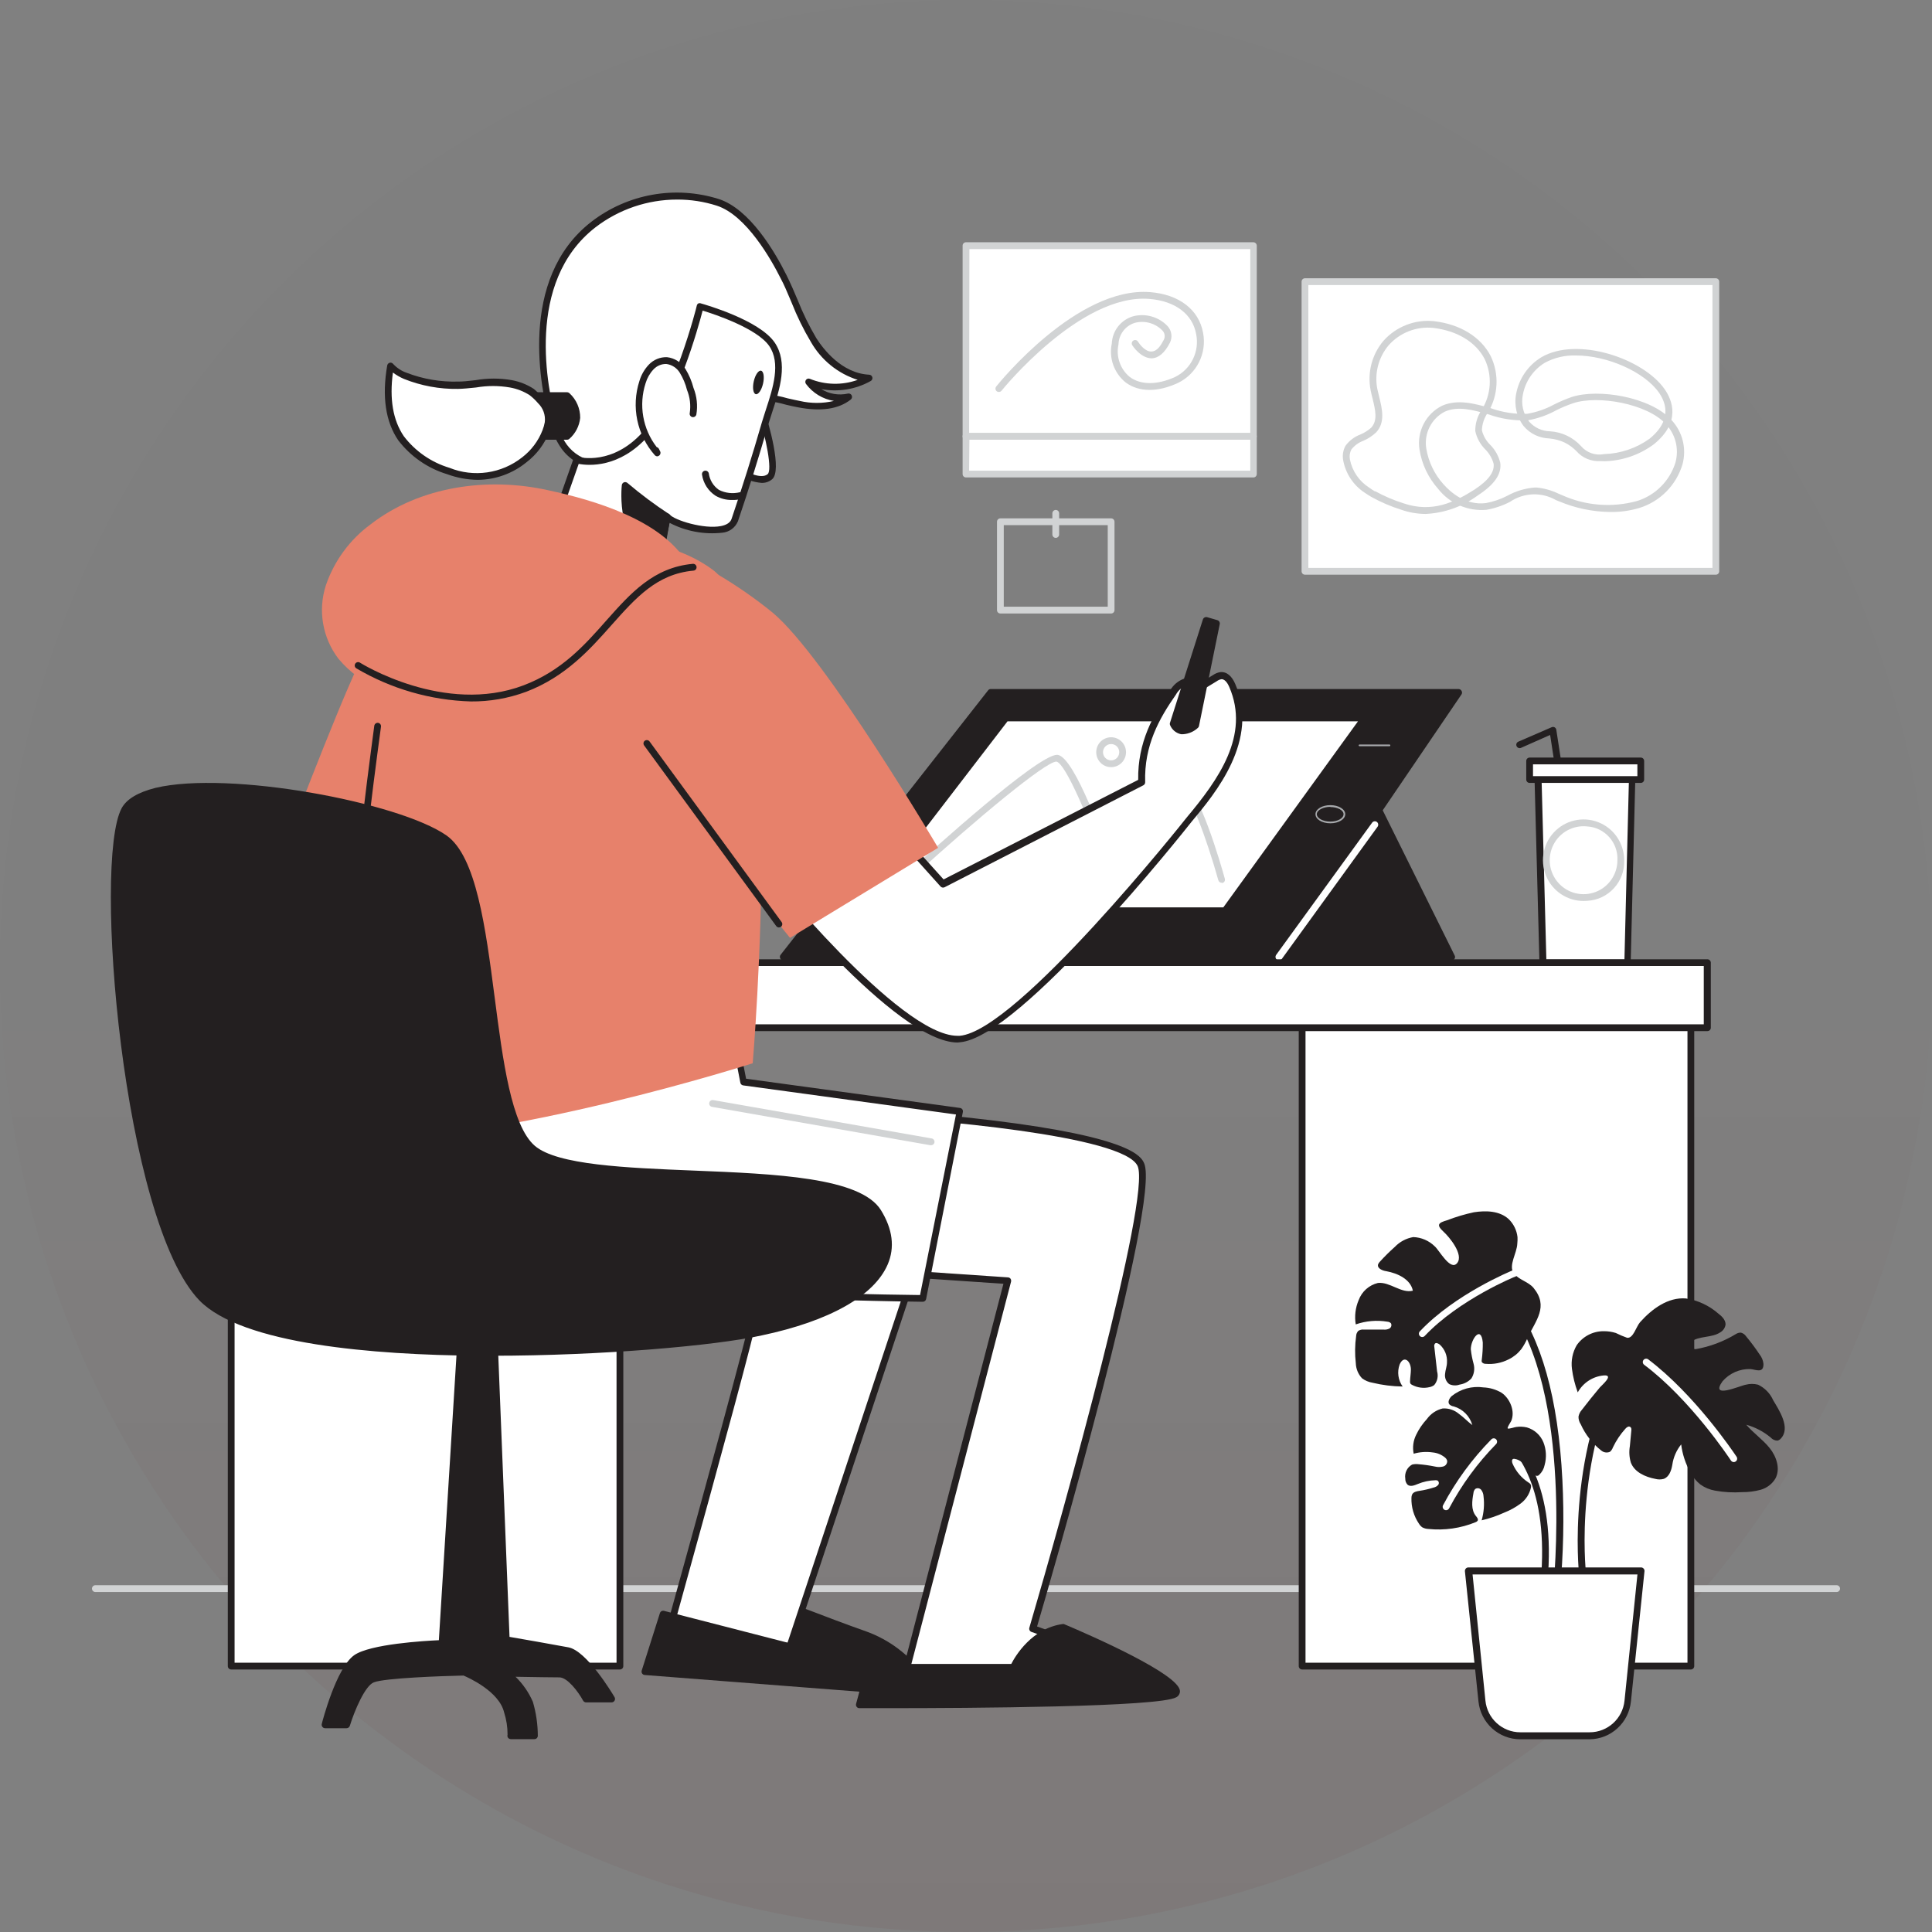 <svg width="202" height="202" viewBox="0 0 202 202" fill="none" xmlns="http://www.w3.org/2000/svg">
<rect x="0" y="0" width="202" height="202" fill="#808080" stroke="none"/>
<circle opacity="0.203" r="101" transform="matrix(0 1 1 0 101 101)" fill="url(#paint0_linear_0_2333)"/>
<path d="M192.03 166.454H9.97C9.774 166.454 9.616 166.295 9.616 166.098C9.616 165.902 9.774 165.743 9.97 165.743H192.03C192.226 165.743 192.384 165.902 192.384 166.098C192.384 166.295 192.226 166.454 192.03 166.454Z" fill="#D1D3D4"/>
<rect x="136.144" y="104.141" width="40.643" height="70.058" fill="white"/>
<path fill-rule="evenodd" clip-rule="evenodd" d="M136.144 174.554H176.787C176.883 174.554 176.975 174.514 177.042 174.445C177.109 174.375 177.144 174.281 177.141 174.184V104.14C177.141 103.944 176.982 103.785 176.787 103.785H136.144C135.949 103.785 135.79 103.944 135.79 104.14V174.198C135.79 174.395 135.949 174.554 136.144 174.554ZM176.433 173.843H136.498V104.496H176.433V173.843Z" fill="#231F20"/>
<rect x="24.173" y="104.141" width="40.643" height="70.058" fill="white"/>
<path fill-rule="evenodd" clip-rule="evenodd" d="M24.173 174.554H64.816C64.912 174.554 65.004 174.514 65.071 174.445C65.138 174.375 65.173 174.281 65.17 174.184V104.14C65.17 103.944 65.011 103.785 64.816 103.785H24.173C23.977 103.785 23.819 103.944 23.819 104.14V174.198C23.819 174.395 23.977 174.554 24.173 174.554ZM64.462 173.843H24.527V104.496H64.462V173.843Z" fill="#231F20"/>
<path d="M143.709 83.826L151.756 100.047H129.994L143.709 83.826Z" fill="#231F20"/>
<path fill-rule="evenodd" clip-rule="evenodd" d="M130.015 100.403H151.756C151.89 100.417 152.02 100.35 152.088 100.233C152.149 100.127 152.149 99.997 152.088 99.892L144.049 83.671C143.995 83.564 143.891 83.492 143.773 83.479C143.655 83.46 143.536 83.506 143.462 83.6L129.746 99.821C129.655 99.924 129.633 100.072 129.69 100.197C129.75 100.323 129.876 100.403 130.015 100.403ZM151.182 99.693H130.758L143.631 84.474L151.182 99.693Z" fill="#231F20"/>
<path d="M81.906 100.048H133.717L152.513 72.394H103.604L81.906 100.048Z" fill="#231F20"/>
<path fill-rule="evenodd" clip-rule="evenodd" d="M81.892 100.403H133.717C133.836 100.406 133.948 100.347 134.014 100.247L152.81 72.6C152.881 72.487 152.881 72.344 152.81 72.231C152.747 72.116 152.629 72.043 152.499 72.039H103.59C103.482 72.038 103.38 72.088 103.314 72.174L81.616 99.828C81.532 99.934 81.516 100.08 81.575 100.202C81.634 100.325 81.757 100.403 81.892 100.403ZM133.554 99.693H82.635L103.774 72.75H151.869L133.554 99.693Z" fill="#231F20"/>
<path d="M105.161 75.08L89.677 95.224H128.126L142.676 75.08H105.161Z" fill="white"/>
<path fill-rule="evenodd" clip-rule="evenodd" d="M89.677 95.579H128.126C128.234 95.574 128.333 95.519 128.395 95.429L142.945 75.286C143.015 75.173 143.015 75.03 142.945 74.917C142.887 74.797 142.766 74.722 142.634 74.725H105.126C105.018 74.724 104.916 74.774 104.85 74.86L89.359 95.003C89.291 95.12 89.291 95.263 89.359 95.38C89.418 95.502 89.542 95.579 89.677 95.579ZM127.906 94.868H90.399L105.338 75.421H141.982L127.906 94.868Z" fill="#231F20"/>
<path d="M116.173 91.557C116.022 91.556 115.889 91.459 115.84 91.315C113.979 85.809 111.389 79.769 110.448 79.627C109.322 79.627 102.104 85.617 95.692 91.472C95.599 91.558 95.466 91.588 95.345 91.549C95.224 91.511 95.132 91.411 95.105 91.287C95.077 91.162 95.118 91.032 95.211 90.946C97.433 88.921 108.48 78.924 110.511 78.924H110.589C112.401 79.201 115.607 88.303 116.548 91.088C116.579 91.177 116.572 91.276 116.53 91.36C116.487 91.445 116.412 91.508 116.322 91.536C116.275 91.556 116.223 91.563 116.173 91.557Z" fill="#D1D3D4"/>
<path d="M127.722 92.296C127.563 92.296 127.424 92.188 127.383 92.034C126.137 87.593 124.361 82.854 123.526 82.605C122.691 82.356 118.813 85.873 115.656 89.255C115.522 89.399 115.297 89.405 115.154 89.27C115.011 89.134 115.005 88.908 115.14 88.765C116.753 87.039 122.132 81.447 123.731 81.93C125.33 82.413 127.623 90.271 128.062 91.877C128.117 92.066 128.009 92.263 127.822 92.318L127.722 92.296Z" fill="#D1D3D4"/>
<path fill-rule="evenodd" clip-rule="evenodd" d="M137.538 85.127C137.538 85.659 138.225 86.079 139.095 86.079C139.965 86.079 140.652 85.659 140.652 85.127C140.652 84.594 139.944 84.182 139.095 84.182C138.246 84.182 137.538 84.594 137.538 85.127ZM137.68 85.127C137.68 84.707 138.345 84.359 139.095 84.359V84.381C139.845 84.381 140.475 84.707 140.475 85.127C140.475 85.546 139.881 85.901 139.095 85.901C138.309 85.901 137.68 85.546 137.68 85.127Z" fill="#A7A9AC"/>
<path d="M145.28 78.021H142.138C142.093 78.018 142.057 77.982 142.053 77.936C142.053 77.888 142.09 77.847 142.138 77.844H145.28C145.304 77.844 145.327 77.853 145.343 77.871C145.359 77.889 145.367 77.912 145.365 77.936C145.365 77.983 145.327 78.021 145.28 78.021Z" fill="#A7A9AC"/>
<path d="M133.717 100.403C133.641 100.404 133.567 100.381 133.504 100.339C133.349 100.221 133.315 100.001 133.426 99.842L143.461 86.015C143.517 85.938 143.6 85.887 143.693 85.873C143.786 85.858 143.881 85.881 143.957 85.937C144.112 86.054 144.146 86.274 144.035 86.434L134 100.289C133.927 100.367 133.823 100.409 133.717 100.403Z" fill="white"/>
<path fill-rule="evenodd" clip-rule="evenodd" d="M114.616 78.647C114.616 79.51 115.313 80.21 116.173 80.21C117.033 80.21 117.73 79.51 117.73 78.647C117.73 77.784 117.033 77.084 116.173 77.084C115.313 77.084 114.616 77.784 114.616 78.647ZM115.324 78.647C115.324 78.176 115.704 77.794 116.173 77.794C116.399 77.793 116.616 77.882 116.775 78.042C116.935 78.202 117.024 78.42 117.022 78.647C117.022 79.118 116.642 79.5 116.173 79.5C115.704 79.5 115.324 79.118 115.324 78.647Z" fill="#D1D3D4"/>
<rect x="18.773" y="100.651" width="159.74" height="6.8" fill="white"/>
<path fill-rule="evenodd" clip-rule="evenodd" d="M18.773 107.807H178.521C178.716 107.807 178.874 107.648 178.874 107.452V100.652C178.871 100.458 178.714 100.301 178.521 100.297H18.773C18.579 100.301 18.423 100.458 18.419 100.652V107.452C18.419 107.648 18.578 107.807 18.773 107.807ZM178.138 107.097H19.127V101H178.138V107.097Z" fill="#231F20"/>
<path d="M78.856 137.436C79.005 137.94 70.067 170.155 70.067 170.155L82.558 172.173L97.32 127.666L78.856 137.436Z" fill="white"/>
<path fill-rule="evenodd" clip-rule="evenodd" d="M82.501 172.529H82.558C82.707 172.531 82.841 172.436 82.89 172.294L97.66 127.787C97.7 127.649 97.659 127.5 97.553 127.403C97.441 127.312 97.286 127.296 97.157 127.361L78.694 137.13C78.568 137.195 78.492 137.33 78.502 137.471C78.403 138.537 73.209 157.515 69.72 170.063C69.698 170.162 69.713 170.266 69.762 170.355C69.819 170.439 69.909 170.496 70.01 170.511L82.501 172.529ZM82.331 171.776L70.527 169.864H70.513C75.877 150.524 78.785 139.717 79.175 137.677L96.725 128.398L82.331 171.776Z" fill="#231F20"/>
<path d="M69.31 168.763L67.406 174.774L97.32 177.097C95.915 174.257 93.486 172.059 90.526 170.951C87.419 169.857 84.072 168.55 84.072 168.55L82.558 172.173L69.31 168.763Z" fill="#231F20"/>
<path fill-rule="evenodd" clip-rule="evenodd" d="M67.406 175.13L97.32 177.453C97.462 177.488 97.61 177.428 97.688 177.304C97.749 177.196 97.749 177.064 97.688 176.956C96.248 174.022 93.743 171.754 90.689 170.618C88.458 169.833 86.084 168.925 84.939 168.486C84.508 168.322 84.252 168.223 84.242 168.223C84.156 168.188 84.061 168.189 83.976 168.225C83.891 168.261 83.823 168.329 83.789 168.415L82.374 171.755L69.423 168.422C69.242 168.375 69.056 168.478 68.998 168.657L67.094 174.668C67.062 174.771 67.078 174.884 67.139 174.974C67.199 175.064 67.298 175.122 67.406 175.13ZM96.711 176.7L67.873 174.455L69.543 169.211L82.466 172.522C82.638 172.563 82.815 172.473 82.883 172.309L84.263 169.012C84.301 169.026 84.342 169.042 84.385 169.059C85.4 169.446 87.991 170.434 90.413 171.286C93.08 172.292 95.31 174.209 96.711 176.7Z" fill="#231F20"/>
<path d="M48.312 137.862L46.189 171.797C46.189 171.797 39.013 172.046 37.216 173.31C35.418 174.575 33.953 180.302 33.953 180.302H36.19C36.19 180.302 37.492 176.039 38.921 175.527C40.351 175.016 48.475 174.817 48.475 174.817C48.475 174.817 52.396 176.337 53.026 178.945C53.521 180.998 53.379 181.474 53.379 181.474H55.856C55.85 180.306 55.684 179.144 55.361 178.021C54.866 176.6 53.004 174.902 53.004 174.902C53.004 174.902 57.102 174.987 58.468 174.987C59.834 174.987 61.256 177.602 61.256 177.602H63.924C63.924 177.602 61.136 172.884 59.331 172.55C57.526 172.216 52.898 171.406 52.898 171.406L51.639 139.788L48.312 137.862Z" fill="#231F20"/>
<path fill-rule="evenodd" clip-rule="evenodd" d="M53.408 181.836H55.885C56.075 181.833 56.228 181.679 56.231 181.488C56.228 180.285 56.054 179.089 55.715 177.936C55.288 176.951 54.672 176.06 53.903 175.314C54.102 175.317 54.327 175.321 54.567 175.325C55.881 175.347 57.675 175.378 58.489 175.378C59.324 175.378 60.456 176.87 60.966 177.808C61.029 177.921 61.148 177.991 61.277 177.993H63.945C64.075 177.991 64.193 177.921 64.257 177.808C64.32 177.698 64.32 177.562 64.257 177.453C63.966 176.955 61.327 172.593 59.43 172.237C57.901 171.946 54.306 171.321 53.273 171.143L52.021 139.809C52.016 139.687 51.949 139.577 51.844 139.518L48.489 137.578C48.383 137.521 48.256 137.521 48.15 137.578C48.044 137.638 47.975 137.747 47.965 137.869L45.885 171.491C44.441 171.555 38.702 171.889 37.039 173.054C35.156 174.376 33.698 180.01 33.642 180.245C33.616 180.351 33.64 180.463 33.706 180.55C33.771 180.637 33.873 180.689 33.981 180.693H36.239C36.396 180.69 36.533 180.587 36.579 180.437C37.06 178.866 38.171 176.238 39.091 175.896C40.202 175.449 46.161 175.236 48.461 175.186C48.928 175.385 52.176 176.813 52.707 179.037C52.949 179.792 53.071 180.581 53.068 181.375C53.035 181.483 53.053 181.601 53.117 181.694C53.189 181.782 53.295 181.834 53.408 181.836ZM55.51 181.126H53.776C53.713 180.356 53.576 179.595 53.365 178.852C52.7 176.095 48.765 174.546 48.595 174.483H48.461C48.128 174.483 40.131 174.703 38.787 175.193C37.442 175.683 36.282 178.945 35.956 179.946H34.441C34.944 178.142 36.175 174.497 37.449 173.601C38.85 172.642 44.264 172.251 46.232 172.18C46.414 172.173 46.561 172.029 46.571 171.846L48.631 138.452L51.32 140.008L52.558 171.427C52.563 171.598 52.688 171.741 52.856 171.768C52.912 171.775 57.505 172.571 59.282 172.905C60.47 173.125 62.353 175.754 63.301 177.254H61.475C61.093 176.593 59.834 174.639 58.482 174.639C57.334 174.639 54.23 174.577 53.295 174.559C53.129 174.556 53.032 174.554 53.026 174.554C52.878 174.557 52.746 174.646 52.686 174.781C52.635 174.918 52.672 175.072 52.778 175.172C52.779 175.173 52.782 175.176 52.789 175.182C52.94 175.323 54.601 176.866 55.042 178.142C55.329 179.111 55.486 180.115 55.51 181.126Z" fill="#231F20"/>
<path d="M89.231 116.22C89.231 116.22 117.496 117.733 119.28 121.776C121.063 125.819 107.957 170.277 107.957 170.277C107.957 170.277 121.792 175.08 119.527 176.089C117.263 177.098 94.617 175.08 94.617 175.08L105.352 133.869L77.384 131.979L89.231 116.22Z" fill="white"/>
<path fill-rule="evenodd" clip-rule="evenodd" d="M94.61 175.434C96.428 175.598 109.33 176.727 115.968 176.727C117.224 176.805 118.485 176.7 119.711 176.415C119.989 176.327 120.176 176.067 120.171 175.775C120.115 174.319 112.189 171.37 108.431 170.056C109.719 165.686 121.375 125.605 119.627 121.633C119.329 120.958 118.431 118.919 103.647 117.129C96.428 116.247 89.337 115.864 89.266 115.864C89.148 115.849 89.032 115.904 88.969 116.006L77.115 131.794C77.034 131.897 77.018 132.037 77.073 132.156C77.131 132.27 77.243 132.348 77.37 132.362L104.914 134.224L94.298 174.987C94.271 175.089 94.289 175.198 94.348 175.285C94.409 175.371 94.505 175.425 94.61 175.434ZM119.407 175.761C117.659 176.543 101.651 175.342 95.084 174.759L105.713 133.996C105.734 133.893 105.713 133.786 105.657 133.698C105.592 133.613 105.494 133.561 105.388 133.556L78.071 131.701L89.394 116.589C97.334 117.022 117.532 118.706 118.947 121.925C120.363 125.143 111.247 157.856 107.624 170.184C107.567 170.366 107.664 170.56 107.843 170.624C113.123 172.45 118.94 174.901 119.407 175.761Z" fill="#231F20"/>
<path d="M79.642 90.953C79.642 90.953 94.164 109.142 100.37 108.638C106.577 108.133 124.354 85.709 124.354 85.709C127.567 81.858 131.162 76.97 128.862 71.662C128.635 71.15 128.239 70.603 127.687 70.646C127.455 70.682 127.234 70.772 127.043 70.909L125.062 72.131C125.125 71.584 124.432 71.193 123.901 71.342C123.384 71.545 122.954 71.922 122.684 72.408C120.624 75.35 119.294 78.149 119.407 81.773L98.629 92.431L90.385 83.272" fill="white"/>
<path d="M100.122 109C93.675 109 79.953 91.948 79.366 91.173C79.264 91.019 79.296 90.813 79.44 90.698C79.584 90.583 79.792 90.598 79.918 90.733C80.059 90.91 94.015 108.297 100.101 108.297H100.342C106.329 107.814 123.887 85.723 124.057 85.496C127.376 81.531 130.723 76.884 128.522 71.818C128.437 71.619 128.14 70.987 127.701 71.015C127.524 71.048 127.357 71.121 127.213 71.228L125.217 72.444C125.102 72.515 124.957 72.514 124.842 72.442C124.728 72.369 124.665 72.237 124.679 72.103C124.688 71.998 124.64 71.897 124.552 71.84C124.389 71.709 124.177 71.656 123.972 71.698C123.536 71.884 123.175 72.212 122.946 72.628C121.205 75.115 119.612 77.943 119.733 81.78C119.737 81.917 119.663 82.044 119.542 82.107L98.764 92.765C98.621 92.838 98.447 92.806 98.339 92.686L90.102 83.513C90.034 83.447 89.997 83.356 89.997 83.261C89.997 83.167 90.034 83.076 90.102 83.009C90.242 82.873 90.464 82.873 90.604 83.009L98.657 91.948L119.004 81.538C118.94 77.609 120.568 74.717 122.344 72.181C122.663 71.626 123.163 71.199 123.759 70.973C124.195 70.868 124.654 70.976 124.998 71.264C125.093 71.347 125.174 71.446 125.238 71.555L126.824 70.582C127.063 70.414 127.34 70.306 127.63 70.269C128.246 70.22 128.791 70.674 129.145 71.499C131.707 77.396 127.078 82.938 124.587 85.915C123.88 86.825 106.669 108.46 100.377 108.972L100.122 109Z" fill="#231F20"/>
<path d="M32.106 87.849C32.106 87.849 24.626 104.866 27.4 106.685C30.174 108.503 47.06 106.685 47.06 106.685L45.595 84.658" fill="white"/>
<path d="M33.819 107.806C30.797 107.806 28.157 107.593 27.195 106.954C26.713 106.641 25.241 105.682 28.377 96.466C29.884 92.026 31.759 87.748 31.781 87.706C31.821 87.576 31.933 87.481 32.067 87.461C32.201 87.441 32.335 87.5 32.411 87.613C32.487 87.725 32.492 87.872 32.425 87.99C29.594 94.463 25.758 105.17 27.584 106.357C29.707 107.778 41.738 106.84 46.692 106.357L45.276 84.679C45.263 84.483 45.41 84.312 45.605 84.299C45.801 84.285 45.97 84.433 45.984 84.629L47.449 106.655C47.461 106.847 47.32 107.013 47.13 107.032C46.635 107.06 39.502 107.806 33.819 107.806Z" fill="#231F20"/>
<path d="M38.199 116.688C38.199 116.688 34.541 124.845 38.44 129.989C42.339 135.133 96.471 135.752 96.471 135.752L100.356 116.219L77.71 113.121L76.394 106.364L38.199 116.688Z" fill="white"/>
<path fill-rule="evenodd" clip-rule="evenodd" d="M68.885 135.155C82.784 135.943 96.35 136.107 96.485 136.107C96.655 136.106 96.801 135.984 96.832 135.816L100.674 116.262C100.695 116.168 100.675 116.069 100.618 115.992C100.563 115.909 100.475 115.855 100.377 115.843L78.007 112.787L76.74 106.272C76.722 106.178 76.665 106.095 76.585 106.044C76.501 105.988 76.397 105.972 76.302 106.002L38.086 116.326C37.982 116.352 37.895 116.426 37.853 116.525C37.697 116.866 34.158 124.937 38.136 130.181C39.82 132.419 50.166 134.089 68.885 135.155ZM38.723 129.776C35.284 125.243 37.994 118.116 38.454 116.987L76.167 106.805L77.406 113.199C77.434 113.348 77.553 113.462 77.703 113.484L99.953 116.525L96.195 135.403C77.448 135.176 41.709 133.712 38.723 129.776Z" fill="#231F20"/>
<path d="M60.378 47.974C59.826 47.641 59.345 47.201 58.963 46.68C58.433 45.917 58.049 45.062 57.831 44.158C55.913 37.195 55.899 28.278 62.077 23.51C65.775 20.673 70.613 19.812 75.056 21.201C78.057 22.181 80.604 26.324 81.942 29.017C83.039 31.198 83.782 33.571 85.084 35.632C86.386 37.692 88.46 39.497 90.894 39.618C88.941 40.715 86.595 40.856 84.525 40.001C85.498 41.313 87.144 41.932 88.736 41.586C87.32 42.716 85.296 42.673 83.513 42.296C81.73 41.92 79.974 41.351 78.141 41.586C75.311 41.906 73.471 43.995 71.256 45.508C68.446 47.355 63.591 49.842 60.378 47.974Z" fill="white"/>
<path fill-rule="evenodd" clip-rule="evenodd" d="M60.216 48.286C61.079 48.772 62.057 49.017 63.046 48.996C66.259 48.996 69.798 46.872 71.447 45.721C72.02 45.323 72.572 44.896 73.11 44.477C73.18 44.424 73.249 44.371 73.319 44.318C74.821 43.172 76.263 42.073 78.177 41.855C79.521 41.781 80.868 41.935 82.161 42.31L82.161 42.31C82.586 42.41 83.01 42.509 83.435 42.587C85.827 43.049 87.681 42.779 88.948 41.777C89.081 41.674 89.123 41.492 89.05 41.34C88.976 41.189 88.806 41.11 88.644 41.152C87.693 41.363 86.699 41.195 85.87 40.683C87.637 41.016 89.465 40.716 91.036 39.837C91.176 39.763 91.247 39.601 91.206 39.447C91.17 39.293 91.037 39.182 90.88 39.177C87.986 39.035 86.061 36.462 85.353 35.361C84.598 34.084 83.945 32.749 83.4 31.368C83.039 30.508 82.657 29.62 82.232 28.767C80.979 26.245 78.368 21.854 75.155 20.81C70.599 19.376 65.633 20.259 61.843 23.176C54.094 29.172 56.557 40.782 57.491 44.193C57.718 45.15 58.122 46.056 58.68 46.865C59.088 47.44 59.611 47.924 60.216 48.286ZM62.261 23.765C64.711 21.884 67.711 20.865 70.796 20.866C72.205 20.86 73.607 21.075 74.95 21.506C78.035 22.508 80.647 27.155 81.623 29.108C81.982 29.778 82.277 30.479 82.566 31.168C82.637 31.335 82.707 31.502 82.777 31.666C83.335 33.083 84.007 34.452 84.787 35.759C85.865 37.647 87.61 39.06 89.677 39.717C88.055 40.297 86.277 40.259 84.681 39.61C84.536 39.545 84.365 39.589 84.27 39.717C84.176 39.843 84.176 40.017 84.27 40.143C84.977 41.094 86.025 41.731 87.193 41.919C86.015 42.195 84.79 42.195 83.612 41.919C83.299 41.861 82.986 41.79 82.673 41.719C82.568 41.696 82.464 41.672 82.359 41.649C80.981 41.249 79.545 41.09 78.113 41.18C75.912 41.429 74.27 42.708 72.685 43.944C72.162 44.356 71.617 44.783 71.065 45.159C69.465 46.246 63.981 49.657 60.569 47.667C60.051 47.362 59.601 46.953 59.246 46.467C58.737 45.731 58.37 44.907 58.163 44.037C57.25 40.726 54.865 29.499 62.261 23.765Z" fill="#231F20"/>
<path d="M79.557 42.914C79.557 42.914 81.489 48.982 80.477 49.842C79.465 50.701 77.363 49.351 77.363 49.351" fill="white"/>
<path d="M79.621 50.488C78.755 50.414 77.921 50.126 77.193 49.65C77.079 49.585 77.011 49.462 77.015 49.331C77.019 49.199 77.095 49.081 77.212 49.023C77.329 48.964 77.469 48.976 77.575 49.053C78.071 49.366 79.621 50.14 80.265 49.572C80.753 49.152 80.123 45.849 79.217 43.028C79.162 42.84 79.265 42.641 79.451 42.58C79.636 42.519 79.836 42.621 79.897 42.807C80.364 44.285 81.814 49.202 80.725 50.112C80.416 50.371 80.022 50.505 79.621 50.488Z" fill="#231F20"/>
<path d="M80.732 35.959C82.381 38.318 80.732 41.856 80.024 44.265C79.047 47.656 77.993 51.022 76.861 54.361C76.153 56.493 70.576 54.951 69.784 54.034L68.269 62.781L56.543 58.71L60.315 48.101C60.315 48.101 64.087 49.196 67.484 45.423C70.881 41.65 73.244 32.029 73.244 32.029C73.244 32.029 79.125 33.649 80.732 35.959Z" fill="white"/>
<path fill-rule="evenodd" clip-rule="evenodd" d="M68.149 63.136H68.262C68.315 63.132 68.366 63.115 68.411 63.087C68.502 63.037 68.564 62.948 68.581 62.845L69.996 54.66C71.695 55.548 73.619 55.909 75.523 55.697C76.242 55.634 76.868 55.178 77.151 54.511C78.283 51.178 79.345 47.775 80.321 44.4C80.442 43.995 80.583 43.561 80.732 43.106L80.746 43.064C81.514 40.727 82.442 37.907 80.979 35.788C79.344 33.448 73.728 31.849 73.304 31.729C73.297 31.727 73.291 31.725 73.287 31.724C73.201 31.688 73.104 31.688 73.018 31.724C72.935 31.771 72.876 31.851 72.855 31.944C72.855 32.044 70.392 41.629 67.194 45.181C64.05 48.672 60.648 47.827 60.389 47.763C60.385 47.762 60.381 47.761 60.379 47.761C60.201 47.709 60.014 47.806 59.954 47.981L56.21 58.624C56.178 58.714 56.178 58.812 56.21 58.901C56.251 58.987 56.325 59.051 56.415 59.079L68.149 63.136ZM67.986 62.312L56.989 58.489L60.506 48.499C61.532 48.698 64.745 48.947 67.71 45.657C70.796 42.233 72.99 34.289 73.464 32.477C74.752 32.861 79.139 34.339 80.413 36.158C81.671 37.954 80.804 40.609 80.1 42.762L80.074 42.844C80.025 42.996 79.977 43.145 79.93 43.291C79.832 43.596 79.737 43.887 79.656 44.165C78.686 47.533 77.618 50.922 76.493 54.24C76.365 54.624 75.997 54.88 75.389 55.001C73.591 55.356 70.527 54.39 70.017 53.8C69.928 53.697 69.787 53.654 69.656 53.69C69.524 53.727 69.425 53.836 69.402 53.971L67.986 62.312Z" fill="#231F20"/>
<path d="M77.49 51.804C77.49 51.804 74.412 52.685 73.782 49.565L77.49 51.804Z" fill="white"/>
<path d="M76.549 52.273C75.942 52.288 75.342 52.136 74.815 51.832C74.052 51.337 73.537 50.538 73.4 49.636C73.365 49.442 73.492 49.256 73.684 49.217C73.877 49.178 74.065 49.302 74.108 49.494C74.203 50.195 74.588 50.822 75.169 51.221C75.85 51.565 76.632 51.651 77.37 51.462C77.497 51.428 77.632 51.464 77.724 51.557C77.817 51.65 77.854 51.785 77.82 51.912C77.786 52.039 77.688 52.139 77.561 52.173C77.229 52.248 76.889 52.281 76.549 52.273Z" fill="#231F20"/>
<path d="M72.459 43.263C72.603 42.386 72.502 41.486 72.169 40.663C71.996 39.998 71.729 39.361 71.376 38.773C71.004 38.185 70.393 37.792 69.706 37.7C69.088 37.688 68.497 37.948 68.085 38.41C67.672 38.855 67.367 39.39 67.194 39.973C66.361 42.533 66.945 45.344 68.729 47.356L68.595 47.1" fill="white"/>
<path d="M68.729 47.711C68.63 47.71 68.536 47.669 68.467 47.597C66.595 45.479 65.981 42.524 66.854 39.831C67.044 39.196 67.378 38.615 67.831 38.133C68.324 37.609 69.016 37.322 69.734 37.344C70.532 37.435 71.244 37.888 71.666 38.573C72.042 39.189 72.326 39.857 72.508 40.556C72.863 41.441 72.966 42.407 72.806 43.348C72.754 43.539 72.558 43.654 72.367 43.604C72.18 43.552 72.069 43.358 72.119 43.17C72.238 42.358 72.138 41.529 71.829 40.769C71.67 40.137 71.417 39.534 71.079 38.978C70.772 38.47 70.251 38.13 69.663 38.054C69.154 38.045 68.665 38.254 68.319 38.63C67.942 39.035 67.664 39.521 67.505 40.051C66.761 42.336 67.193 44.843 68.659 46.744C68.758 46.772 68.842 46.838 68.892 46.929L69.019 47.185C69.104 47.343 69.055 47.54 68.906 47.639C68.855 47.68 68.794 47.705 68.729 47.711Z" fill="#231F20"/>
<ellipse cx="79.296" cy="39.986" rx="1.257" ry="0.5" transform="rotate(-77.39 79.296 39.986)" fill="#231F20"/>
<path d="M69.777 54.034C68.239 53.032 66.766 51.933 65.368 50.744C65.368 50.744 64.66 56.897 68.857 58.311L69.777 54.034Z" fill="#231F20"/>
<path fill-rule="evenodd" clip-rule="evenodd" d="M68.743 58.666C68.781 58.673 68.819 58.673 68.857 58.666C68.918 58.666 68.979 58.652 69.034 58.624C69.12 58.573 69.182 58.488 69.203 58.389L70.123 54.126C70.15 53.983 70.089 53.837 69.968 53.757C68.444 52.759 66.983 51.668 65.594 50.488C65.492 50.407 65.355 50.385 65.233 50.431C65.113 50.482 65.029 50.593 65.014 50.723C64.986 50.986 64.341 57.181 68.743 58.666ZM68.602 57.828C65.884 56.62 65.686 52.989 65.686 51.469C66.869 52.442 68.102 53.353 69.38 54.197L68.602 57.828Z" fill="#231F20"/>
<path d="M36.006 119.382C36.006 119.382 36.642 75.897 43.139 65.886C49.636 55.875 66.493 53.615 74.532 59.584C82.572 65.552 78.701 111.168 78.701 111.168C78.701 111.168 53.068 119.382 36.006 119.382Z" fill="#E7816B"/>
<path d="M68.92 57.025C73.197 58.77 77.193 61.137 80.781 64.052C86.344 68.692 98.084 88.644 98.084 88.644L82.6 98.058L68.701 80.849L68.92 57.025Z" fill="#E7816B"/>
<path d="M49.834 59.732C49.834 59.732 41.731 60.649 37.442 69.58C35.121 74.426 29.176 90.072 29.176 90.072L47.053 92.139L49.834 59.732Z" fill="#E7816B"/>
<path d="M81.439 96.971C81.326 96.971 81.221 96.915 81.156 96.822L67.349 77.943C67.293 77.868 67.269 77.773 67.282 77.68C67.295 77.586 67.345 77.502 67.42 77.446C67.579 77.334 67.798 77.368 67.915 77.524L81.722 96.403C81.803 96.51 81.816 96.654 81.756 96.775C81.696 96.895 81.573 96.971 81.439 96.971Z" fill="#231F20"/>
<path d="M122.655 75.635L126.109 64.87L127.185 65.183L125.012 75.798C125.012 75.798 123.483 77.276 122.655 75.635Z" fill="#231F20"/>
<path fill-rule="evenodd" clip-rule="evenodd" d="M123.476 76.764H123.717C124.294 76.725 124.839 76.486 125.26 76.089C125.31 76.041 125.345 75.979 125.359 75.911L127.531 65.253C127.568 65.072 127.461 64.893 127.284 64.841L126.208 64.528C126.023 64.481 125.833 64.582 125.769 64.763L122.337 75.541C122.302 75.628 122.302 75.725 122.337 75.811C122.536 76.299 122.963 76.655 123.476 76.764ZM123.568 76.046C123.324 75.986 123.119 75.819 123.009 75.591L126.314 65.31L126.746 65.431L124.658 75.613C124.365 75.894 123.974 76.05 123.568 76.046Z" fill="#231F20"/>
<path d="M57.349 51.264C50.98 49.843 43.903 50.837 38.758 54.816C36.578 56.414 34.94 58.647 34.066 61.211C33.226 63.826 33.718 66.689 35.383 68.87C40.266 74.761 50.987 74.732 57.618 72.807C62.141 71.499 75.53 65.119 71.843 58.852C69.189 54.369 62.126 52.294 57.349 51.264Z" fill="#E7816B"/>
<path d="M49.239 73.34C45.019 73.217 40.898 72.026 37.258 69.879C37.177 69.831 37.118 69.751 37.097 69.659C37.076 69.566 37.093 69.469 37.145 69.389C37.251 69.225 37.469 69.177 37.633 69.282C37.718 69.339 46.472 74.803 54.759 71.648C58.737 70.135 61.129 67.449 63.414 64.856C65.941 62.014 68.326 59.328 72.445 58.951C72.538 58.944 72.632 58.974 72.703 59.035C72.775 59.096 72.82 59.184 72.827 59.278C72.837 59.372 72.808 59.465 72.748 59.538C72.688 59.61 72.602 59.655 72.508 59.662C68.673 60.01 66.479 62.504 63.945 65.346C61.695 67.883 59.147 70.753 55.007 72.331C53.161 73.014 51.207 73.356 49.239 73.34Z" fill="#231F20"/>
<path d="M36.642 103.842C36.549 103.838 36.46 103.797 36.396 103.728C36.333 103.659 36.299 103.567 36.303 103.473C36.819 92.225 39.134 76.039 39.134 75.876C39.166 75.684 39.344 75.552 39.537 75.577C39.727 75.607 39.859 75.784 39.834 75.975C39.834 76.139 37.492 92.317 37.003 103.501C36.996 103.695 36.835 103.846 36.642 103.842Z" fill="#231F20"/>
<path d="M90.915 174.319H105.954C105.954 174.319 107.589 170.66 111.113 170.155C111.113 170.155 124.828 175.974 122.811 177.168C120.794 178.362 89.854 178.234 89.854 178.234L90.915 174.319Z" fill="#231F20"/>
<path fill-rule="evenodd" clip-rule="evenodd" d="M89.847 178.596H93.01C101.212 178.596 121.275 178.49 122.995 177.453C123.235 177.325 123.38 177.071 123.37 176.799C123.278 175.037 114.078 171.001 111.247 169.807C111.187 169.79 111.124 169.79 111.063 169.807C107.858 170.269 106.152 173.154 105.735 173.971H90.915C90.754 173.969 90.611 174.077 90.569 174.234L89.507 178.149C89.478 178.257 89.502 178.373 89.571 178.461C89.637 178.547 89.739 178.597 89.847 178.596ZM122.634 176.863C121.233 177.694 102.72 177.921 90.314 177.886L91.184 174.674H105.954C106.093 174.676 106.221 174.595 106.279 174.468C106.294 174.433 107.851 171.044 111.063 170.518C116.64 172.891 122.634 175.982 122.634 176.863Z" fill="#231F20"/>
<path d="M79.55 139.368C89.125 137.343 95.544 132.845 91.779 126.777C88.014 120.71 60.973 124.646 55.687 120.148C50.4 115.651 52.29 91.798 46.486 87.713C40.683 83.627 15.808 79.499 13.027 84.657C10.246 89.816 13.027 127.353 21.13 135.687C29.233 144.022 70.208 141.301 79.55 139.368Z" fill="#231F20"/>
<path fill-rule="evenodd" clip-rule="evenodd" d="M49.862 141.749H51.462C62.848 141.749 74.766 140.704 79.642 139.624C86.74 138.125 91.397 135.489 92.812 132.206C93.576 130.43 93.336 128.512 92.104 126.522C89.974 123.097 81.079 122.735 72.48 122.387L72.454 122.386C65.477 122.102 58.274 121.809 55.927 119.808C53.458 117.698 52.573 110.871 51.717 104.263L51.716 104.261L51.712 104.23C50.772 97.007 49.801 89.543 46.685 87.351C41.731 83.883 23.947 80.544 16.254 82.377C14.414 82.846 13.232 83.549 12.715 84.509C9.708 90.115 12.836 127.666 20.847 135.965C25.341 140.569 39.105 141.656 49.862 141.749ZM16.395 83.102C18.118 82.745 19.874 82.58 21.632 82.612C30.117 82.612 42.431 85.29 46.253 87.997C49.126 90.008 50.081 97.369 50.995 104.418C51.907 111.466 52.771 118.124 55.446 120.412C57.979 122.579 65 122.863 72.43 123.161L72.455 123.162C80.883 123.503 89.551 123.854 91.482 126.963C92.585 128.746 92.805 130.444 92.14 132.007C90.859 135.034 86.245 137.592 79.472 139.013C70.081 140.967 29.318 143.639 21.385 135.461C13.586 127.417 10.592 89.944 13.338 84.85C13.749 84.075 14.782 83.486 16.395 83.102Z" fill="#231F20"/>
<path d="M97.32 119.737H97.263L74.447 115.729C74.252 115.696 74.121 115.51 74.154 115.314C74.187 115.117 74.372 114.985 74.568 115.019L97.384 119.026C97.579 119.044 97.723 119.217 97.706 119.413C97.688 119.61 97.515 119.754 97.32 119.737Z" fill="#D1D3D4"/>
<path d="M163.1 166.368L162.392 166.29C162.392 166.084 164.622 145.514 157.531 136.377L158.09 135.943C161.147 139.88 162.923 146.203 163.355 154.737C163.551 158.615 163.466 162.502 163.1 166.368Z" fill="#231F20"/>
<path d="M160.658 168.99C160.647 168.751 160.671 168.512 160.729 168.28C162.421 157.515 159.554 152.499 156.851 150.183L157.311 149.643C160.142 152.073 163.171 157.302 161.43 168.393C161.387 168.663 161.359 168.841 161.359 168.912L160.658 168.99Z" fill="#231F20"/>
<path d="M156.986 145.614C156.413 145.277 155.766 145.087 155.103 145.06C153.914 144.889 152.707 145.22 151.77 145.976C151.536 146.204 151.331 146.587 151.543 146.836C151.669 146.951 151.827 147.026 151.996 147.049C152.938 147.319 153.674 148.058 153.942 149.003C153.454 148.641 153.037 148.179 152.527 147.817C152.056 147.42 151.45 147.221 150.836 147.262C150.171 147.42 149.585 147.814 149.187 148.371C148.73 148.862 148.35 149.42 148.062 150.026C147.76 150.635 147.671 151.328 147.807 151.994C148.453 151.808 149.13 151.762 149.795 151.859C150.268 151.902 150.718 152.088 151.083 152.392C151.194 152.478 151.273 152.598 151.31 152.733C151.334 153.019 151.143 153.278 150.864 153.337C150.594 153.401 150.313 153.401 150.043 153.337C149.466 153.219 148.882 153.136 148.295 153.089C148.075 153.06 147.852 153.075 147.637 153.131C147.119 153.422 146.836 154.006 146.929 154.595C146.919 154.836 147.008 155.07 147.177 155.242C147.467 155.469 147.885 155.305 148.224 155.163C148.817 154.915 149.451 154.78 150.093 154.765C150.165 154.759 150.238 154.771 150.305 154.801C150.377 154.852 150.425 154.931 150.436 155.019C150.447 155.107 150.42 155.196 150.362 155.263C150.242 155.397 150.084 155.489 149.909 155.526C149.423 155.68 148.926 155.797 148.422 155.874C148.132 155.917 147.793 155.98 147.651 156.243C147.596 156.359 147.57 156.485 147.573 156.613C147.545 157.577 147.822 158.525 148.366 159.32C148.454 159.464 148.569 159.59 148.706 159.689C148.9 159.793 149.115 159.851 149.335 159.86C151.02 160.035 152.721 159.791 154.289 159.149C154.371 159.121 154.442 159.069 154.494 159C154.586 158.837 154.431 158.645 154.31 158.503C153.787 157.856 153.907 156.925 154.056 156.108C154.068 155.95 154.132 155.799 154.24 155.682C154.445 155.543 154.723 155.586 154.877 155.782C155.02 155.976 155.101 156.208 155.11 156.449C155.215 157.29 155.147 158.144 154.912 158.958C155.727 158.767 156.521 158.496 157.283 158.148C157.899 157.908 158.48 157.585 159.01 157.188C159.542 156.785 159.915 156.207 160.064 155.554C160.096 155.433 160.083 155.305 160.029 155.192C159.974 155.114 159.901 155.051 159.816 155.007C159.078 154.528 158.497 153.841 158.146 153.032C158.075 152.861 158.04 152.627 158.196 152.542C158.262 152.52 158.334 152.52 158.401 152.542C159.293 152.691 159.746 153.693 160.482 154.225C160.54 154.274 160.611 154.304 160.687 154.311C160.778 154.311 160.866 154.272 160.927 154.204C161.223 153.928 161.424 153.565 161.501 153.167C161.714 152.385 161.67 151.555 161.373 150.801C161.064 150.045 160.428 149.472 159.646 149.245C159.285 149.161 158.91 149.144 158.542 149.195C158.415 149.195 157.736 149.437 157.644 149.351C157.552 149.266 157.913 148.754 157.998 148.584C158.458 147.532 157.842 146.182 156.986 145.614Z" fill="#231F20"/>
<path d="M167.679 139.184C166.551 139.174 165.491 139.725 164.848 140.655C164.419 141.398 164.245 142.262 164.353 143.113C164.463 143.955 164.667 144.782 164.961 145.579C165.517 144.578 166.528 143.916 167.665 143.81C168.818 143.71 167.474 144.826 167.275 145.06C166.624 145.828 166.002 146.616 165.386 147.412C165.206 147.611 165.085 147.858 165.039 148.123C165.037 148.408 165.121 148.688 165.28 148.925C165.759 149.991 166.487 150.924 167.403 151.647C167.656 151.869 168.013 151.927 168.323 151.796C168.466 151.676 168.574 151.518 168.634 151.341C168.973 150.627 169.414 149.966 169.943 149.38C170.071 149.231 170.276 149.082 170.439 149.188C170.602 149.295 170.573 149.458 170.559 149.615L170.411 151.199C170.312 151.77 170.346 152.356 170.51 152.911C170.885 153.92 172.017 154.425 173.071 154.624C173.359 154.702 173.662 154.702 173.949 154.624C174.515 154.425 174.749 153.75 174.848 153.153C174.959 152.371 175.28 151.635 175.775 151.021C175.904 152.054 176.233 153.051 176.744 153.956C177.001 154.443 177.355 154.871 177.785 155.214C178.242 155.54 178.767 155.758 179.32 155.853C180.254 156.022 181.205 156.074 182.151 156.009C182.806 156.017 183.458 155.933 184.09 155.761C184.727 155.582 185.273 155.168 185.619 154.603C186.178 153.594 185.746 152.293 185.024 151.398C184.303 150.503 183.326 149.835 182.576 148.961C183.512 149.219 184.383 149.675 185.131 150.297C185.309 150.502 185.567 150.621 185.838 150.624C185.963 150.597 186.076 150.532 186.164 150.439C187.282 149.316 185.994 147.419 185.399 146.41C185.083 145.692 184.521 145.112 183.814 144.776C183.396 144.669 182.958 144.669 182.54 144.776C181.903 144.883 178.747 146.325 180.092 144.428C180.825 143.577 181.902 143.104 183.022 143.142C183.567 143.191 184.395 143.632 184.38 142.609C184.342 142.242 184.2 141.894 183.97 141.607C183.532 140.95 183.06 140.316 182.555 139.71C182.429 139.524 182.24 139.39 182.024 139.333C181.836 139.327 181.65 139.379 181.493 139.483C180.202 140.267 178.776 140.803 177.289 141.06C176.95 141.06 176.475 140.953 176.532 140.619C176.566 140.498 176.644 140.394 176.751 140.328C177.65 139.618 178.995 139.923 179.915 139.269C180.192 139.092 180.376 138.801 180.417 138.474C180.417 137.998 180.028 137.621 179.646 137.33C178.691 136.497 177.52 135.953 176.27 135.759C174.409 135.61 172.732 136.839 171.479 138.239C171.062 138.715 170.771 139.951 170.127 139.873C169.721 139.729 169.324 139.561 168.939 139.369C168.531 139.241 168.106 139.179 167.679 139.184Z" fill="#231F20"/>
<path d="M158.663 129.35C158.583 128.631 158.255 127.962 157.736 127.46C156.787 126.593 155.365 126.551 154.098 126.749C153.148 126.953 152.216 127.231 151.31 127.581C150.397 127.844 150.128 128.05 150.942 128.796C151.515 129.314 153.065 131.169 152.357 132.057C151.649 132.945 150.461 130.679 150.001 130.302C149.4 129.714 148.603 129.372 147.764 129.343C147.03 129.469 146.356 129.827 145.839 130.366C145.288 130.856 144.763 131.375 144.268 131.922C144.188 132 144.125 132.095 144.084 132.199C143.971 132.611 144.53 132.853 144.948 132.91C146.144 133.13 147.481 133.755 147.722 134.949C146.49 135.254 145.33 134.004 144.07 134.139C143.141 134.363 142.385 135.037 142.053 135.937C141.713 136.736 141.608 137.616 141.749 138.473C142.812 138.103 143.951 138.005 145.061 138.189C145.199 138.197 145.33 138.255 145.429 138.352C145.534 138.551 145.462 138.797 145.266 138.907C145.074 139.003 144.857 139.04 144.643 139.013H142.591C142.39 138.992 142.188 139.039 142.018 139.148C141.879 139.292 141.799 139.481 141.791 139.681C141.659 140.623 141.647 141.578 141.756 142.523C141.773 143.11 142.001 143.671 142.4 144.101C142.72 144.343 143.094 144.504 143.49 144.569C144.526 144.819 145.587 144.953 146.653 144.967C146.179 144.301 146.06 143.444 146.335 142.672C146.759 141.678 147.481 142.253 147.517 143.156C147.517 143.582 147.439 144.001 147.425 144.427C147.417 144.508 147.432 144.589 147.467 144.662C147.51 144.717 147.566 144.761 147.63 144.79C148.193 145.095 148.848 145.181 149.47 145.031C149.647 144.996 149.814 144.921 149.958 144.811C150.287 144.417 150.399 143.884 150.255 143.39L149.965 140.825C149.933 140.704 149.959 140.575 150.036 140.477C150.163 140.349 150.39 140.477 150.524 140.576C151.052 141.048 151.334 141.737 151.289 142.445C151.289 142.85 151.119 143.241 151.09 143.639C151.032 144.047 151.193 144.455 151.515 144.712C151.856 144.876 152.249 144.896 152.605 144.768C153.078 144.699 153.515 144.471 153.843 144.122C154.125 143.674 154.21 143.128 154.077 142.616C153.936 142.111 153.836 141.595 153.78 141.074C153.78 140.022 154.855 138.516 155.032 140.363C155.039 140.966 155.004 141.57 154.926 142.168C154.909 142.245 154.909 142.325 154.926 142.402C155.021 142.529 155.172 142.601 155.329 142.594C156.162 142.667 156.998 142.505 157.743 142.125C158.256 141.875 158.706 141.51 159.059 141.059C159.321 140.689 159.541 140.291 159.717 139.873C160.573 138.047 161.939 136.619 160.347 134.665C159.802 133.997 158.79 133.819 158.281 133.137C157.679 132.327 158.606 131.041 158.641 130.025C158.666 129.801 158.673 129.575 158.663 129.35Z" fill="#231F20"/>
<path d="M153.56 164.237H171.606L170.191 177.837C169.98 179.906 168.243 181.478 166.171 181.475H158.96C156.891 181.475 155.158 179.903 154.947 177.837L153.56 164.237Z" fill="white"/>
<path fill-rule="evenodd" clip-rule="evenodd" d="M158.96 181.851H166.2C168.439 181.829 170.303 180.117 170.524 177.879L171.939 164.28C171.952 164.178 171.918 164.076 171.847 164.003C171.78 163.924 171.681 163.88 171.578 163.882H153.532C153.427 163.881 153.327 163.925 153.256 164.003C153.19 164.079 153.157 164.179 153.164 164.28L154.579 177.879C154.805 180.137 156.7 181.855 158.96 181.851ZM155.308 177.808L153.964 164.614H171.203L169.851 177.808C169.662 179.69 168.083 181.122 166.2 181.119H158.96C157.076 181.122 155.497 179.69 155.308 177.808Z" fill="#231F20"/>
<path d="M165.089 164.486C165.089 164.358 163.673 151.341 170.042 140.854L170.651 141.223C164.416 151.497 165.803 164.272 165.818 164.4L165.089 164.486Z" fill="#231F20"/>
<path d="M148.698 139.794C148.609 139.793 148.523 139.757 148.458 139.695C148.391 139.628 148.353 139.537 148.353 139.443C148.353 139.348 148.391 139.257 148.458 139.191C152.152 135.283 157.969 132.902 158.217 132.796C158.399 132.723 158.605 132.812 158.677 132.995C158.749 133.177 158.66 133.384 158.479 133.457C158.422 133.457 152.555 135.872 148.967 139.674C148.899 139.751 148.801 139.795 148.698 139.794Z" fill="white"/>
<path d="M151.19 157.899C151.067 157.898 150.953 157.833 150.889 157.727C150.826 157.621 150.822 157.49 150.878 157.38C152.22 154.849 153.923 152.527 155.931 150.488C155.996 150.421 156.086 150.384 156.179 150.384C156.272 150.384 156.361 150.421 156.426 150.488C156.561 150.626 156.561 150.848 156.426 150.986C154.476 152.975 152.822 155.237 151.515 157.7C151.453 157.823 151.327 157.9 151.19 157.899Z" fill="white"/>
<path d="M181.281 152.868C181.162 152.867 181.052 152.809 180.983 152.712C180.813 152.449 176.737 146.317 171.904 142.693C171.747 142.576 171.716 142.353 171.833 142.196C171.952 142.043 172.171 142.011 172.328 142.125C177.155 145.784 181.132 151.66 181.571 152.314C181.677 152.477 181.633 152.696 181.472 152.804C181.416 152.845 181.349 152.868 181.281 152.868Z" fill="white"/>
<rect x="136.441" y="29.45" width="42.964" height="30.283" fill="white"/>
<path fill-rule="evenodd" clip-rule="evenodd" d="M136.441 60.088H179.398C179.594 60.088 179.752 59.929 179.752 59.733V29.45C179.752 29.254 179.594 29.095 179.398 29.095H136.441C136.246 29.095 136.087 29.254 136.087 29.45V59.733C136.087 59.929 136.246 60.088 136.441 60.088ZM179.044 59.377H136.795V29.805H179.044V59.377Z" fill="#D1D3D4"/>
<path d="M164.169 88.48C163.994 88.48 163.845 88.354 163.815 88.182L162.074 76.842L159.031 78.192C158.944 78.23 158.847 78.232 158.759 78.197C158.671 78.162 158.601 78.094 158.564 78.007C158.526 77.921 158.524 77.824 158.559 77.737C158.594 77.65 158.662 77.581 158.748 77.545L162.222 76.039C162.32 75.99 162.436 75.99 162.534 76.039C162.631 76.092 162.699 76.186 162.718 76.295L164.529 88.054C164.546 88.148 164.523 88.244 164.467 88.32C164.411 88.397 164.326 88.447 164.232 88.459L164.169 88.48Z" fill="#231F20"/>
<path d="M170.17 100.652H161.31L160.828 81.503H170.651L170.17 100.652Z" fill="white"/>
<path fill-rule="evenodd" clip-rule="evenodd" d="M161.31 101H170.17C170.334 100.988 170.469 100.865 170.495 100.701L170.977 81.517C170.973 81.32 170.819 81.159 170.623 81.147H160.8C160.704 81.15 160.612 81.191 160.545 81.261C160.48 81.33 160.444 81.422 160.446 81.517L160.956 100.659C160.963 100.849 161.12 101 161.31 101ZM169.844 100.289H161.678L161.189 81.851H170.304L169.844 100.289Z" fill="#231F20"/>
<rect x="159.93" y="79.564" width="11.62" height="1.94" fill="white"/>
<path fill-rule="evenodd" clip-rule="evenodd" d="M159.93 81.858H171.55C171.745 81.858 171.904 81.699 171.904 81.503V79.563C171.904 79.367 171.745 79.208 171.55 79.208H159.93C159.734 79.208 159.576 79.367 159.576 79.563V81.503C159.576 81.699 159.734 81.858 159.93 81.858ZM171.196 81.148H160.283V79.918H171.196V81.148Z" fill="#231F20"/>
<path fill-rule="evenodd" clip-rule="evenodd" d="M161.76 91.821C162.533 93.396 164.188 94.335 165.931 94.186C168.174 94.082 169.912 92.176 169.816 89.923C169.81 88.167 168.732 86.594 167.1 85.962C165.469 85.329 163.618 85.765 162.437 87.06C161.257 88.356 160.988 90.246 161.76 91.821ZM162.416 88.329C163.079 87.02 164.476 86.256 165.931 86.406C167.784 86.509 169.205 88.097 169.108 89.958C169.101 91.427 168.194 92.739 166.827 93.26C165.46 93.782 163.914 93.406 162.937 92.313C161.96 91.221 161.753 89.638 162.416 88.329Z" fill="#D1D3D4"/>
<path fill-rule="evenodd" clip-rule="evenodd" d="M146.505 53.295C147.324 53.582 148.185 53.73 149.052 53.736C151.027 53.642 152.93 52.965 154.523 51.789C156.264 50.659 157.028 49.544 156.858 48.379C156.686 47.679 156.329 47.038 155.825 46.524C155.391 46.107 155.084 45.575 154.94 44.989C154.964 44.326 155.18 43.684 155.563 43.142C156.662 41.346 156.771 39.111 155.853 37.216C154.82 35.22 152.654 33.891 149.909 33.578C147.93 33.382 145.977 34.145 144.65 35.632C143.44 37.06 142.945 38.965 143.306 40.804C143.362 41.089 143.433 41.38 143.511 41.678L143.519 41.711C143.799 42.871 144.064 43.966 143.362 44.719C143.027 45.018 142.644 45.258 142.23 45.43C141.607 45.664 141.066 46.077 140.673 46.616C140.426 47.072 140.341 47.598 140.433 48.108C140.687 49.514 141.51 50.751 142.704 51.526L142.704 51.526C142.938 51.682 143.171 51.839 143.412 51.974C144.397 52.515 145.433 52.957 146.505 53.295ZM146.731 52.62C145.703 52.296 144.71 51.87 143.766 51.349V51.384C143.547 51.255 143.334 51.115 143.129 50.965C142.097 50.301 141.379 49.244 141.14 48.038C141.072 47.685 141.124 47.319 141.289 47C141.615 46.583 142.052 46.265 142.549 46.084C143.043 45.871 143.495 45.573 143.886 45.203C144.855 44.166 144.509 42.753 144.205 41.51L144.205 41.508C144.134 41.224 144.063 40.939 144.006 40.669C143.688 39.045 144.123 37.364 145.188 36.101C146.359 34.782 148.087 34.106 149.838 34.282C152.343 34.573 154.31 35.76 155.23 37.543C156.041 39.249 155.923 41.252 154.919 42.851C154.472 43.502 154.238 44.277 154.247 45.068C154.402 45.792 154.763 46.456 155.287 46.979C155.704 47.396 156.007 47.915 156.165 48.485C156.271 49.345 155.634 50.226 154.148 51.199C152.06 52.528 149.718 53.644 146.731 52.62Z" fill="#D1D3D4"/>
<path fill-rule="evenodd" clip-rule="evenodd" d="M163.036 52.429C164.712 53.132 166.507 53.505 168.323 53.53C169.379 53.551 170.433 53.405 171.444 53.097C173.586 52.418 175.257 50.722 175.909 48.563C176.366 46.91 175.922 45.136 174.742 43.895C172.59 41.522 167.12 40.577 164.289 41.522C163.68 41.739 163.084 41.993 162.506 42.282C161.623 42.765 160.666 43.096 159.675 43.263C158.382 43.316 157.092 43.118 155.874 42.68C154.176 42.197 152.428 41.707 150.786 42.417C149.082 43.259 148.121 45.116 148.415 47C148.655 48.526 149.329 49.949 150.354 51.1C151.562 52.645 153.465 53.474 155.414 53.303C156.273 53.153 157.103 52.873 157.877 52.471C159.313 51.494 161.177 51.422 162.682 52.287L163.036 52.429ZM160.658 50.972H160.489C159.481 51.046 158.501 51.337 157.615 51.825C156.908 52.193 156.149 52.454 155.365 52.599C153.242 52.869 151.671 51.477 150.921 50.631C149.975 49.582 149.351 48.282 149.123 46.887C148.873 45.321 149.652 43.771 151.055 43.043C152.459 42.419 154.011 42.862 155.648 43.33L155.662 43.334C156.969 43.8 158.353 44.007 159.738 43.945C160.798 43.758 161.819 43.395 162.76 42.872C163.314 42.6 163.883 42.363 164.466 42.162C167.056 41.288 172.229 42.204 174.168 44.336C175.184 45.403 175.568 46.926 175.18 48.35C174.586 50.272 173.088 51.778 171.175 52.379C168.558 53.101 165.772 52.882 163.298 51.761L162.958 51.619C162.235 51.27 161.457 51.051 160.658 50.972Z" fill="#D1D3D4"/>
<path fill-rule="evenodd" clip-rule="evenodd" d="M164.806 47.15C165.432 47.877 166.362 48.269 167.318 48.208L167.764 48.223C169.625 48.18 171.427 47.56 172.923 46.446C175.768 44.137 174.855 41.856 174.055 40.705C171.798 37.451 164.876 35.156 161.147 37.359C159.782 38.191 158.831 39.564 158.528 41.139C158.281 42.341 158.568 43.591 159.314 44.563C159.983 45.349 160.953 45.814 161.982 45.842C162.554 45.892 163.112 46.044 163.631 46.29C164.064 46.514 164.461 46.804 164.806 47.15ZM161.508 37.934C162.509 37.394 163.634 37.129 164.77 37.167C168.068 37.167 171.96 38.893 173.475 41.082C174.6 42.737 174.282 44.393 172.477 45.864C171.087 46.865 169.431 47.427 167.721 47.477C166.819 47.66 165.889 47.336 165.294 46.631C164.46 45.722 163.309 45.173 162.081 45.096C161.233 45.087 160.43 44.715 159.873 44.073C159.25 43.268 159.014 42.227 159.229 41.231C159.494 39.859 160.321 38.663 161.508 37.934Z" fill="#D1D3D4"/>
<path d="M59.317 45.622C59.317 45.622 61.603 43.76 59.317 41.358H55.63C55.63 41.358 56.422 44.463 55.63 45.622H59.317Z" fill="#231F20"/>
<path fill-rule="evenodd" clip-rule="evenodd" d="M55.63 45.976H59.317C59.389 45.971 59.458 45.944 59.515 45.898C60.162 45.337 60.572 44.55 60.661 43.696C60.672 42.715 60.265 41.777 59.543 41.116C59.474 41.051 59.384 41.013 59.289 41.01H55.602C55.492 41.009 55.387 41.059 55.319 41.145C55.255 41.236 55.233 41.349 55.255 41.457C55.467 42.275 55.885 44.584 55.311 45.415C55.244 45.529 55.244 45.671 55.311 45.785C55.375 45.901 55.497 45.975 55.63 45.976ZM59.175 45.266H56.182C56.396 44.089 56.353 42.879 56.054 41.72H59.14C59.663 42.223 59.957 42.919 59.954 43.646C59.895 44.262 59.618 44.836 59.175 45.266Z" fill="#231F20"/>
<path d="M57.314 44.214C57.423 43.374 57.126 42.532 56.514 41.948C56.244 41.595 55.933 41.275 55.587 40.996C54.924 40.562 54.18 40.268 53.401 40.129C51.681 39.71 49.671 40.242 47.916 40.278C46.031 40.314 44.158 39.966 42.41 39.255C41.81 39.051 41.271 38.697 40.846 38.225C40.407 40.804 40.464 43.646 41.943 45.813C43.196 47.449 44.929 48.649 46.897 49.245C49.56 50.324 52.596 49.881 54.844 48.087C55.853 47.322 56.632 46.291 57.095 45.11C57.197 44.819 57.271 44.519 57.314 44.214Z" fill="white"/>
<path fill-rule="evenodd" clip-rule="evenodd" d="M46.748 49.579C47.778 49.958 48.864 50.158 49.961 50.169C51.817 50.156 53.612 49.506 55.05 48.329C56.108 47.52 56.925 46.437 57.413 45.195C57.534 44.883 57.622 44.559 57.675 44.229C57.805 43.288 57.482 42.341 56.805 41.678C56.512 41.309 56.182 40.971 55.821 40.669C55.117 40.207 54.328 39.893 53.5 39.745C52.256 39.529 50.985 39.529 49.742 39.745C49.66 39.755 49.579 39.764 49.499 39.773C48.951 39.835 48.429 39.895 47.923 39.895C46.08 39.951 44.245 39.64 42.523 38.978C41.983 38.792 41.497 38.475 41.108 38.054C41.024 37.943 40.882 37.892 40.747 37.926C40.612 37.962 40.511 38.073 40.485 38.211C39.926 41.451 40.308 44.087 41.632 46.026C42.925 47.719 44.714 48.962 46.748 49.579ZM42.219 45.607C41.08 43.923 40.712 41.721 41.08 38.95C41.436 39.218 41.824 39.442 42.233 39.617C44.033 40.338 45.957 40.693 47.895 40.662C48.458 40.649 49.059 40.587 49.639 40.527C49.685 40.522 49.731 40.517 49.777 40.513C50.948 40.311 52.145 40.311 53.316 40.513C54.048 40.642 54.748 40.915 55.375 41.316C55.696 41.563 55.99 41.844 56.253 42.154C56.789 42.667 57.052 43.405 56.96 44.144C56.91 44.425 56.831 44.701 56.727 44.968C56.292 46.093 55.557 47.076 54.604 47.81C52.446 49.521 49.54 49.941 46.989 48.911C45.092 48.341 43.423 47.185 42.219 45.607Z" fill="#231F20"/>
<rect x="101" y="25.691" width="30.049" height="19.923" fill="white"/>
<path fill-rule="evenodd" clip-rule="evenodd" d="M101 45.977H131.049C131.242 45.973 131.399 45.816 131.402 45.622V25.684C131.399 25.49 131.242 25.333 131.049 25.329H101C100.805 25.329 100.646 25.488 100.646 25.684V45.622C100.646 45.818 100.805 45.977 101 45.977ZM130.723 45.267H101.326L101.354 26.047H130.723V45.267Z" fill="#D1D3D4"/>
<rect x="101" y="45.621" width="30.049" height="3.943" fill="white"/>
<path fill-rule="evenodd" clip-rule="evenodd" d="M101 49.92H131.049C131.244 49.92 131.402 49.761 131.402 49.565V45.622C131.402 45.426 131.244 45.267 131.049 45.267H101C100.805 45.267 100.646 45.426 100.646 45.622V49.565C100.646 49.761 100.805 49.92 101 49.92ZM130.723 49.21H101.326L101.354 45.977H130.723V49.21Z" fill="#D1D3D4"/>
<path d="M104.439 40.981C104.301 40.987 104.173 40.91 104.113 40.785C104.053 40.66 104.073 40.511 104.163 40.406C104.503 39.98 112.656 29.94 120.256 30.544C123.285 30.785 125.352 32.377 125.79 34.807C126.197 36.946 125.12 39.092 123.165 40.036C121.042 41.024 119.074 41.01 117.702 39.994C116.487 39.02 115.923 37.442 116.244 35.915C116.302 34.59 117.192 33.448 118.459 33.073C119.763 32.728 121.152 33.123 122.082 34.103C122.512 34.579 122.605 35.272 122.316 35.844C121.778 36.889 121.141 37.436 120.419 37.464C119.266 37.464 118.416 36.15 118.381 36.093C118.332 36.012 118.317 35.915 118.339 35.823C118.362 35.731 118.42 35.651 118.501 35.603C118.581 35.554 118.677 35.539 118.767 35.561C118.858 35.584 118.935 35.643 118.982 35.724C119.166 36.015 119.754 36.789 120.398 36.754C121.042 36.718 121.403 36.043 121.686 35.517C121.846 35.195 121.783 34.806 121.53 34.551C120.781 33.787 119.683 33.483 118.65 33.755C117.66 34.062 116.974 34.968 116.944 36.008C116.667 37.274 117.121 38.589 118.119 39.411C119.273 40.271 121.006 40.264 122.868 39.411C124.535 38.593 125.438 36.745 125.062 34.921C124.686 32.839 122.861 31.467 120.171 31.254C112.974 30.657 104.793 40.747 104.715 40.853C104.647 40.935 104.546 40.982 104.439 40.981Z" fill="#D1D3D4"/>
<path fill-rule="evenodd" clip-rule="evenodd" d="M104.595 64.145H116.173C116.368 64.145 116.527 63.986 116.527 63.789V54.553C116.527 54.356 116.368 54.197 116.173 54.197H104.595C104.4 54.197 104.241 54.356 104.241 54.553V63.789C104.241 63.986 104.4 64.145 104.595 64.145ZM115.819 63.434H104.949V54.908H115.819V63.434Z" fill="#D1D3D4"/>
<path d="M110.384 56.237C110.189 56.237 110.03 56.078 110.03 55.881V53.672C110.03 53.475 110.189 53.316 110.384 53.316C110.579 53.316 110.738 53.475 110.738 53.672V55.867C110.742 55.964 110.706 56.058 110.639 56.128C110.573 56.197 110.48 56.237 110.384 56.237Z" fill="#D1D3D4"/>
<defs>
<linearGradient id="paint0_linear_0_2333" x1="0" y1="202" x2="202" y2="202" gradientUnits="userSpaceOnUse">
<stop stop-color="#5D0202" stop-opacity="0.01"/>
<stop offset="1" stop-color="#5D0202" stop-opacity="0.498"/>
</linearGradient>
</defs>
</svg>
